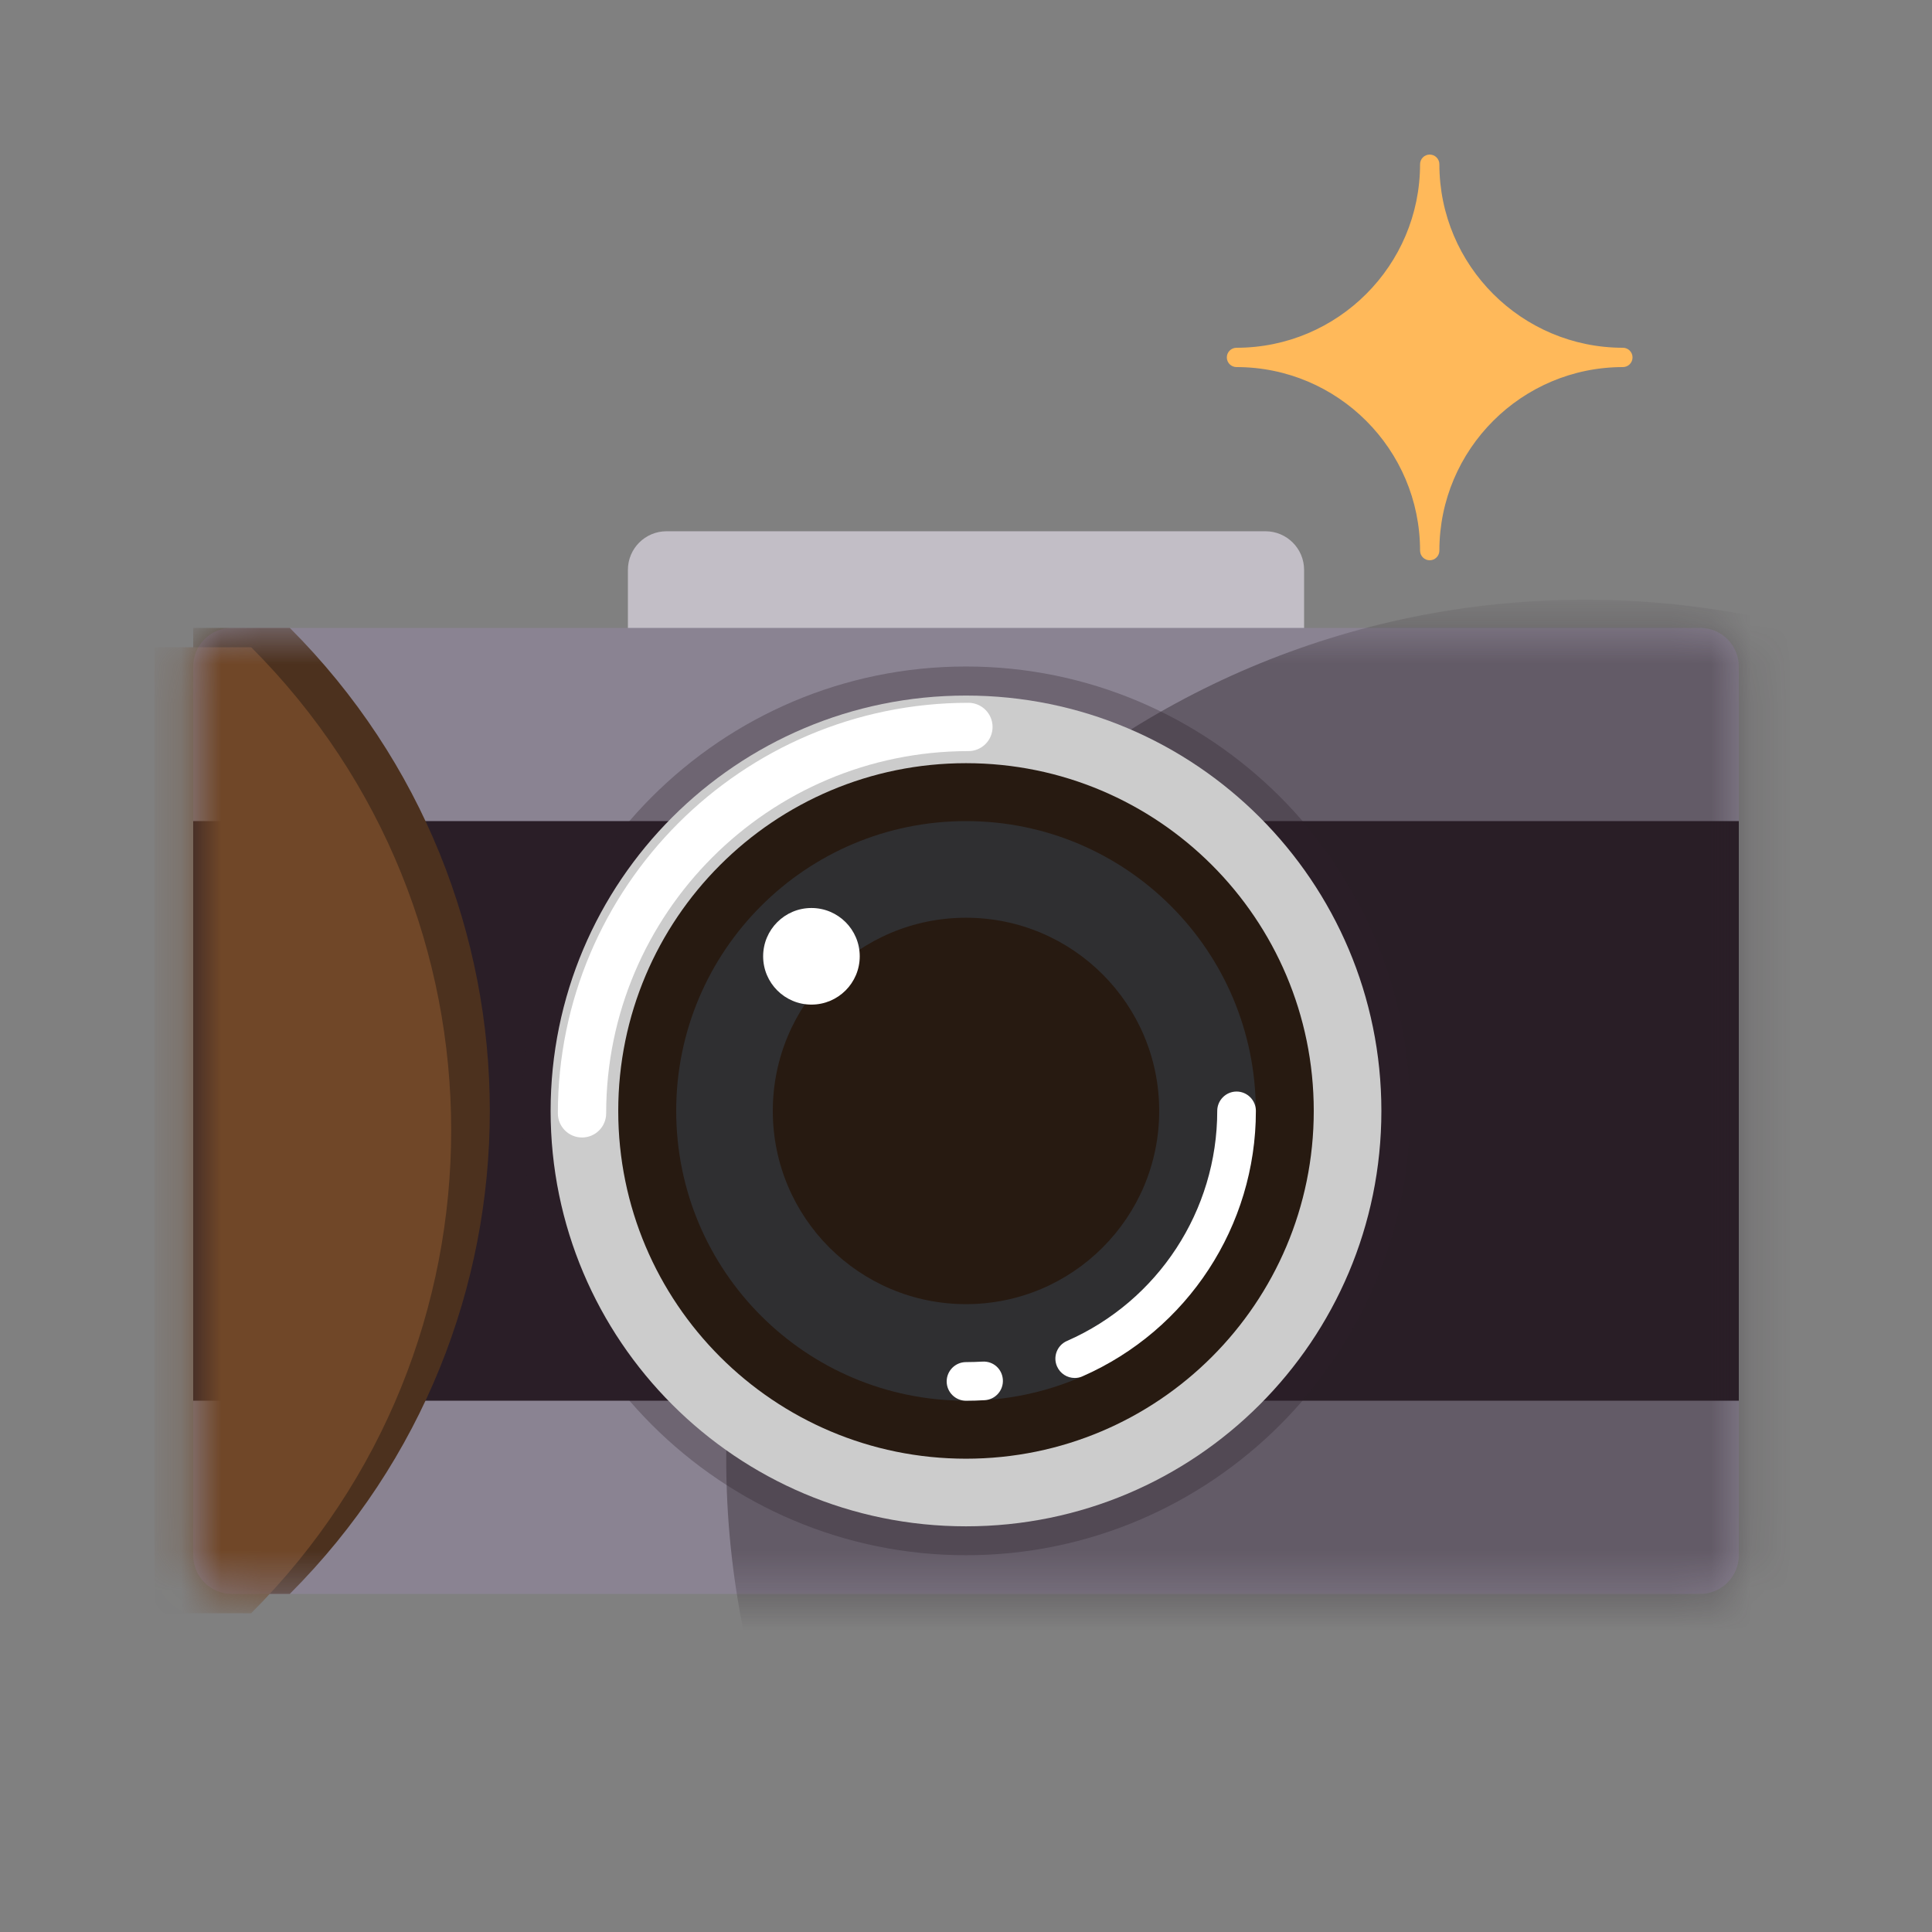 <svg width="48" height="48" fill="none" xmlns="http://www.w3.org/2000/svg"><rect width="100%" height="100%" fill="#808080" stroke="none"/><g clip-path="url(#clip0_699_6746)"><path d="M31.44 13.199H16.56C16.029 13.199 15.6 13.629 15.6 14.159V33.839C15.6 34.369 16.029 34.799 16.56 34.799H31.44C31.97 34.799 32.4 34.369 32.4 33.839V14.159C32.4 13.629 31.97 13.199 31.44 13.199Z" fill="#C2BEC6"/><path d="M42.24 15.6H5.76C5.23 15.6 4.8 16.029 4.8 16.56V38.64C4.8 39.17 5.23 39.6 5.76 39.6H42.24C42.77 39.6 43.2 39.17 43.2 38.64V16.56C43.2 16.029 42.77 15.6 42.24 15.6Z" fill="#8A8392"/><path d="M43.2 20.4H4.8V34.8H43.2V20.4Z" fill="#2A1E27"/><mask id="mask0_699_6746" style="mask-type:luminance" maskUnits="userSpaceOnUse" x="4" y="15" width="40" height="25"><path d="M42.24 15.6H5.76C5.23 15.6 4.8 16.029 4.8 16.56V38.64C4.8 39.17 5.23 39.6 5.76 39.6H42.24C42.77 39.6 43.2 39.17 43.2 38.64V16.56C43.2 16.029 42.77 15.6 42.24 15.6Z" fill="white"/></mask><g mask="url(#mask0_699_6746)"><path d="M4.8 39.6V15.6H7.2C13.826 22.226 13.826 32.973 7.2 39.6H4.8Z" fill="#4C311E"/><path d="M3.84 40.08V16.08H6.24C12.866 22.706 12.866 33.454 6.24 40.08H3.84Z" fill="#704728"/></g><path d="M35.521 13.68C35.521 11.028 33.373 8.88 30.721 8.88C33.373 8.88 35.521 6.732 35.521 4.08C35.521 6.732 37.669 8.88 40.321 8.88C37.669 8.88 35.521 11.028 35.521 13.68Z" fill="#FFB95A"/><path d="M35.52 13.92C35.389 13.92 35.281 13.812 35.281 13.68C35.281 11.165 33.236 9.12 30.721 9.12C30.588 9.12 30.48 9.012 30.48 8.88C30.48 8.748 30.588 8.64 30.721 8.64C33.236 8.64 35.281 6.595 35.281 4.08C35.281 3.948 35.389 3.84 35.52 3.84C35.653 3.84 35.761 3.948 35.761 4.08C35.761 6.595 37.805 8.64 40.321 8.64C40.453 8.64 40.56 8.748 40.56 8.88C40.56 9.012 40.453 9.12 40.321 9.12C37.805 9.12 35.761 11.165 35.761 13.68C35.761 13.812 35.653 13.92 35.52 13.92ZM32.259 8.88C33.802 9.377 35.024 10.598 35.52 12.141C36.017 10.598 37.239 9.377 38.782 8.88C37.239 8.383 36.017 7.161 35.52 5.618C35.024 7.161 33.802 8.383 32.259 8.88Z" fill="#FFB95A"/><mask id="mask1_699_6746" style="mask-type:luminance" maskUnits="userSpaceOnUse" x="4" y="15" width="40" height="25"><path d="M42.24 15.6H5.76C5.23 15.6 4.8 16.029 4.8 16.56V38.64C4.8 39.17 5.23 39.6 5.76 39.6H42.24C42.77 39.6 43.2 39.17 43.2 38.64V16.56C43.2 16.029 42.77 15.6 42.24 15.6Z" fill="white"/></mask><g mask="url(#mask1_699_6746)"><path opacity="0.4" d="M39.381 57.577C51.166 57.577 60.72 48.024 60.72 36.239C60.72 24.454 51.166 14.9 39.381 14.9C27.596 14.9 18.043 24.454 18.043 36.239C18.043 48.024 27.596 57.577 39.381 57.577Z" fill="#2A1E27"/></g><g style="mix-blend-mode:multiply" opacity="0.3"><path d="M24 38.639C17.914 38.639 12.96 33.685 12.96 27.599C12.96 21.512 17.914 16.559 24 16.559C30.086 16.559 35.04 21.512 35.04 27.599C35.04 33.685 30.086 38.639 24 38.639ZM24 17.999C18.706 17.999 14.4 22.304 14.4 27.599C14.4 32.893 18.706 37.199 24 37.199C29.294 37.199 33.6 32.893 33.6 27.599C33.6 22.304 29.294 17.999 24 17.999Z" fill="#2A1E27"/></g><path d="M24 37.921C29.699 37.921 34.32 33.301 34.32 27.601C34.32 21.902 29.699 17.281 24 17.281C18.3 17.281 13.68 21.902 13.68 27.601C13.68 33.301 18.3 37.921 24 37.921Z" fill="#CCCCCC"/><path d="M14.46 28.261C14.129 28.261 13.86 27.992 13.86 27.661C13.86 22.038 18.437 17.461 24.06 17.461C24.392 17.461 24.66 17.73 24.66 18.061C24.66 18.392 24.392 18.661 24.06 18.661C19.097 18.661 15.06 22.698 15.06 27.661C15.06 27.992 14.792 28.261 14.46 28.261Z" fill="white"/><path d="M24 36.241C28.772 36.241 32.64 32.373 32.64 27.601C32.64 22.829 28.772 18.961 24 18.961C19.229 18.961 15.36 22.829 15.36 27.601C15.36 32.373 19.229 36.241 24 36.241Z" fill="#271A11"/><path d="M24 34.8C27.976 34.8 31.2 31.577 31.2 27.6C31.2 23.624 27.976 20.4 24 20.4C20.023 20.4 16.8 23.624 16.8 27.6C16.8 31.577 20.023 34.8 24 34.8Z" fill="#2F2F31"/><path d="M24 32.401C26.651 32.401 28.8 30.252 28.8 27.601C28.8 24.95 26.651 22.801 24 22.801C21.349 22.801 19.2 24.95 19.2 27.601C19.2 30.252 21.349 32.401 24 32.401Z" fill="#271A11"/><path d="M20.16 24.959C20.823 24.959 21.36 24.421 21.36 23.759C21.36 23.096 20.823 22.559 20.16 22.559C19.497 22.559 18.96 23.096 18.96 23.759C18.96 24.421 19.497 24.959 20.16 24.959Z" fill="white"/><path d="M24 34.801C23.735 34.801 23.52 34.585 23.52 34.321C23.52 34.057 23.735 33.841 24 33.841C24.136 33.841 24.273 33.836 24.407 33.829C24.679 33.812 24.899 34.014 24.916 34.278C24.933 34.542 24.732 34.77 24.468 34.787C24.314 34.796 24.158 34.801 24 34.801Z" fill="white"/><path d="M26.7 34.235C26.515 34.235 26.34 34.127 26.261 33.947C26.155 33.705 26.265 33.422 26.508 33.316C28.776 32.32 30.242 30.076 30.242 27.599C30.242 27.335 30.458 27.119 30.722 27.119C30.986 27.119 31.202 27.335 31.202 27.599C31.202 30.457 29.51 33.045 26.894 34.194C26.832 34.223 26.767 34.235 26.702 34.235H26.7Z" fill="white"/></g><defs><clipPath id="clip0_699_6746"><rect width="48" height="48" fill="white"/></clipPath></defs></svg>